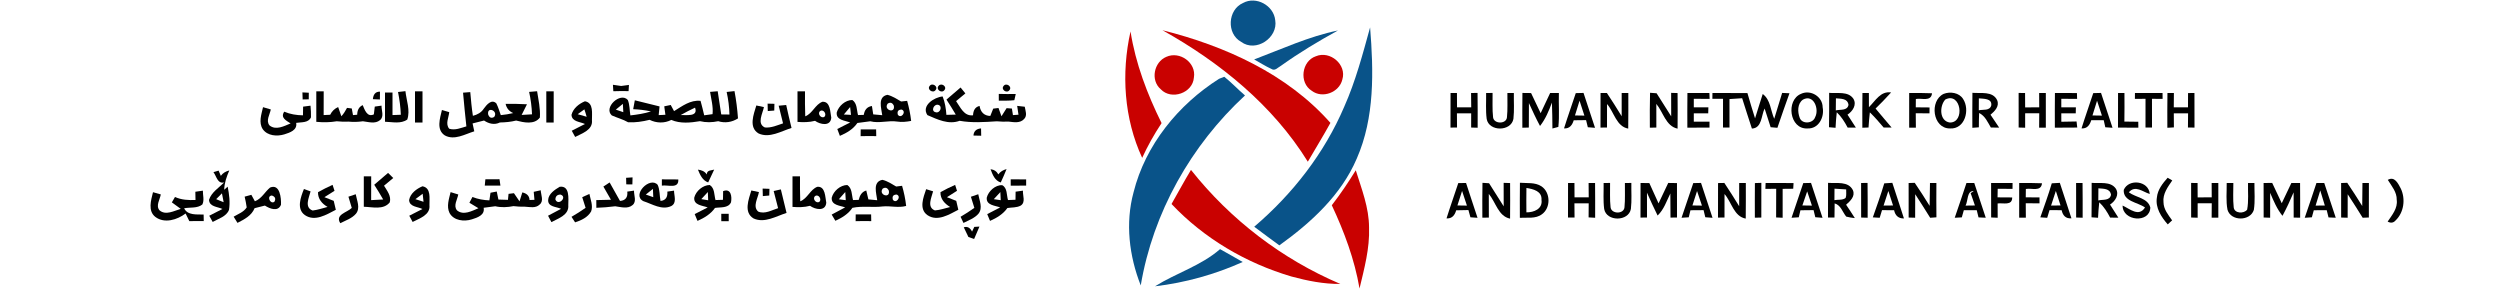 <?xml version="1.0" encoding="UTF-8" ?>
<!DOCTYPE svg PUBLIC "-//W3C//DTD SVG 1.1//EN" "http://www.w3.org/Graphics/SVG/1.1/DTD/svg11.dtd">
<svg width="1000pt" height="116pt" viewBox="0 0 1000 116" version="1.1" xmlns="http://www.w3.org/2000/svg">
<g id="#095389ff">
<path fill="#095389" opacity="1.00" d=" M 497.20 1.20 C 502.43 -1.69 509.48 2.18 510.09 8.07 C 511.31 15.13 502.32 21.14 496.44 16.73 C 490.53 13.48 491.07 3.89 497.20 1.20 Z" />
<path fill="#095389" opacity="1.00" d=" M 501.66 23.78 C 512.70 19.62 523.57 14.57 535.17 12.19 C 527.33 16.50 519.65 21.11 512.37 26.32 C 511.19 26.93 510.00 28.54 508.58 27.58 C 506.18 26.49 503.97 25.04 501.66 23.78 Z" />
<path fill="#095389" opacity="1.00" d=" M 537.71 42.65 C 542.24 32.47 545.08 21.67 548.04 10.96 C 549.44 28.51 549.93 46.98 542.70 63.44 C 536.46 78.05 524.40 89.06 511.74 98.14 C 508.33 95.73 505.05 93.15 501.69 90.69 C 517.05 77.60 529.78 61.27 537.71 42.65 Z" />
<path fill="#095389" opacity="1.00" d=" M 487.61 31.53 C 488.14 31.32 489.18 30.92 489.71 30.71 C 492.63 33.02 495.16 35.77 498.00 38.18 C 476.39 58.13 461.18 85.08 456.30 114.17 C 451.66 102.40 450.07 89.25 453.42 76.93 C 458.15 58.00 471.30 41.87 487.61 31.53 Z" />
<path fill="#095389" opacity="1.00" d=" M 462.00 114.52 C 470.47 109.20 480.39 106.32 488.02 99.66 C 491.03 101.38 494.09 103.02 497.08 104.80 C 485.96 109.78 474.10 113.09 462.00 114.52 Z" />
</g>
<g id="#c90100ff">
<path fill="#c90100" opacity="1.00" d=" M 464.98 12.09 C 489.95 18.35 514.83 29.54 532.17 49.15 C 529.30 54.41 526.12 59.49 523.13 64.68 C 509.15 42.10 487.96 24.93 464.98 12.09 Z" />
<path fill="#c90100" opacity="1.00" d=" M 456.87 63.14 C 449.61 47.42 448.44 29.38 452.21 12.58 C 454.23 25.41 458.89 37.64 464.63 49.24 C 461.70 53.67 459.08 58.30 456.87 63.14 Z" />
<path fill="#c90100" opacity="1.00" d=" M 466.52 22.74 C 471.91 20.30 478.60 25.09 477.56 31.02 C 477.12 37.24 468.53 40.19 464.30 35.70 C 460.11 32.13 461.54 24.83 466.52 22.74 Z" />
<path fill="#c90100" opacity="1.00" d=" M 526.35 22.50 C 532.02 20.12 538.77 25.84 536.94 31.78 C 535.75 36.98 528.94 39.58 524.67 36.29 C 519.54 33.10 520.64 24.41 526.35 22.50 Z" />
<path fill="#c90100" opacity="1.00" d=" M 468.61 81.60 C 471.21 77.06 473.68 72.44 476.39 67.96 C 492.12 87.82 512.81 103.66 536.12 113.57 C 529.52 113.65 522.99 112.33 516.64 110.62 C 498.51 105.29 481.61 95.38 468.61 81.60 Z" />
<path fill="#c90100" opacity="1.00" d=" M 532.72 82.10 C 536.18 77.62 539.35 72.93 542.31 68.11 C 544.64 75.60 547.63 83.08 547.62 91.04 C 547.92 99.34 545.71 107.41 543.81 115.40 C 541.83 103.80 537.70 92.72 532.72 82.10 Z" />
</g>
<g id="#000000fe">
<path fill="#000000" opacity="1.00" d=" M 245.17 33.91 C 246.00 34.03 247.65 34.27 248.47 34.39 C 249.50 34.24 250.54 34.10 251.58 33.97 C 251.54 34.59 251.47 35.83 251.43 36.45 C 249.39 36.40 247.36 36.42 245.33 36.49 C 245.29 35.84 245.21 34.55 245.17 33.91 Z" />
<path fill="#000000" opacity="1.00" d=" M 371.89 34.34 C 372.94 32.95 375.47 34.62 374.21 36.06 C 373.15 37.48 370.67 35.75 371.89 34.34 Z" />
<path fill="#000000" opacity="1.00" d=" M 375.44 34.34 C 376.52 32.95 379.01 34.64 377.73 36.08 C 376.66 37.49 374.20 35.75 375.44 34.34 Z" />
<path fill="#000000" opacity="1.00" d=" M 401.44 34.38 C 402.49 32.96 405.01 34.62 403.76 36.08 C 402.72 37.51 400.23 35.82 401.44 34.38 Z" />
<path fill="#000000" opacity="1.00" d=" M 378.59 39.84 C 380.48 38.24 382.36 36.63 384.22 35.00 C 384.86 35.78 385.50 36.57 386.15 37.36 C 384.91 38.39 383.67 39.42 382.43 40.45 C 384.17 42.89 385.57 46.55 389.21 46.12 C 389.31 44.32 389.92 42.82 391.83 42.37 C 392.21 44.79 393.61 46.32 396.12 46.38 C 396.51 45.40 396.89 44.43 397.29 43.45 C 397.81 43.39 398.87 43.26 399.40 43.20 C 399.70 44.02 400.29 45.68 400.59 46.51 C 401.29 45.44 401.96 44.35 402.64 43.26 C 403.17 43.30 404.23 43.38 404.76 43.42 C 404.87 44.07 405.07 45.38 405.18 46.04 C 405.73 46.00 406.83 45.92 407.39 45.88 C 407.26 44.99 407.00 43.23 406.87 42.35 C 407.63 42.43 409.15 42.60 409.90 42.69 C 410.17 44.29 411.01 46.23 409.65 47.59 C 408.05 49.38 405.55 48.88 403.46 48.64 C 401.86 48.72 400.27 48.66 398.69 48.52 C 393.77 48.84 388.73 49.20 383.86 48.32 C 379.38 49.96 375.02 47.79 370.96 46.04 C 368.42 42.24 373.69 38.88 377.06 38.58 C 377.99 40.93 378.39 43.43 378.56 45.94 C 379.81 45.91 381.06 45.88 382.31 45.84 C 381.12 43.81 379.87 41.82 378.59 39.84 M 374.26 44.89 C 376.07 45.46 377.20 42.36 375.23 41.92 C 373.52 41.52 372.23 44.49 374.26 44.89 Z" />
<path fill="#000000" opacity="1.00" d=" M 120.97 36.96 C 121.61 36.99 122.89 37.06 123.52 37.09 C 123.52 37.75 123.51 39.07 123.50 39.73 C 122.89 39.74 121.67 39.77 121.06 39.78 C 121.04 39.08 120.99 37.67 120.97 36.96 Z" />
<path fill="#000000" opacity="1.00" d=" M 126.52 36.52 C 127.26 36.52 128.74 36.52 129.48 36.52 C 129.47 39.69 129.47 42.86 129.46 46.03 C 130.33 45.99 131.20 45.95 132.07 45.91 C 132.76 44.49 133.82 43.46 135.26 42.82 C 135.59 43.74 136.23 45.59 136.55 46.51 C 137.48 45.51 138.17 44.34 138.81 43.15 C 139.28 43.21 140.23 43.33 140.71 43.39 C 140.83 44.05 141.08 45.38 141.20 46.04 C 141.62 46.01 142.46 45.93 142.88 45.89 C 142.91 44.21 143.46 42.79 145.08 42.05 C 145.87 43.91 146.87 47.04 149.54 45.75 C 149.64 44.97 149.82 43.42 149.91 42.64 C 150.59 42.54 151.94 42.35 152.61 42.25 C 152.55 44.16 153.76 46.62 152.00 48.06 C 150.06 49.67 147.41 48.77 145.17 48.51 C 143.27 48.78 141.35 48.84 139.44 48.65 C 137.85 48.73 136.27 48.68 134.69 48.51 C 131.98 48.97 129.24 48.99 126.52 48.73 C 126.54 44.66 126.54 40.59 126.52 36.52 Z" />
<path fill="#000000" opacity="1.00" d=" M 149.15 39.67 C 149.32 37.94 150.03 36.63 151.99 36.66 C 151.98 37.44 151.97 39.01 151.96 39.79 C 151.26 39.76 149.86 39.70 149.15 39.67 Z" />
<path fill="#000000" opacity="1.00" d=" M 154.00 37.00 C 154.75 37.00 156.25 37.00 157.00 37.00 C 157.00 40.01 157.00 43.02 157.00 46.03 C 157.83 46.00 159.50 45.93 160.33 45.90 C 160.22 42.84 159.81 39.80 159.21 36.80 C 159.95 36.72 161.43 36.55 162.17 36.46 C 162.57 40.19 164.17 44.16 162.91 47.82 C 160.30 49.66 156.94 48.78 154.00 48.70 C 154.00 44.80 154.00 40.90 154.00 37.00 Z" />
<path fill="#000000" opacity="1.00" d=" M 166.00 36.53 C 166.75 36.53 168.25 36.53 169.00 36.53 C 169.00 40.69 169.00 44.84 169.00 49.00 C 168.25 49.00 166.75 49.00 166.00 49.00 C 166.00 44.84 166.00 40.69 166.00 36.53 Z" />
<path fill="#000000" opacity="1.00" d=" M 185.22 37.07 C 185.94 37.01 187.39 36.89 188.11 36.84 C 188.38 40.01 188.67 43.18 189.16 46.33 C 190.92 45.88 192.54 45.02 193.53 43.44 C 194.64 41.94 196.60 39.47 198.53 41.35 C 199.29 42.85 199.76 44.47 200.32 46.05 C 201.99 45.89 203.65 45.63 205.29 45.23 C 203.62 44.49 202.61 43.27 202.25 41.56 C 205.09 41.50 207.95 41.56 210.79 41.71 C 210.09 43.13 209.38 44.55 208.66 45.97 C 210.04 45.89 211.42 45.82 212.81 45.73 C 212.69 42.71 212.30 39.71 211.65 36.76 C 212.45 36.69 214.04 36.56 214.84 36.49 C 215.37 39.97 216.20 43.47 215.95 47.02 C 213.74 49.98 209.52 49.00 206.45 48.22 C 204.32 48.76 202.14 48.95 199.96 48.99 C 197.78 50.06 195.56 49.51 193.62 48.21 C 192.09 48.61 190.56 48.99 189.03 49.37 C 189.20 50.16 189.54 51.74 189.71 52.53 C 185.99 53.66 181.76 56.26 177.94 54.17 C 174.41 51.89 176.01 47.30 176.77 44.00 C 177.74 44.29 178.72 44.57 179.70 44.86 C 179.49 47.04 178.05 49.56 179.69 51.49 C 182.02 52.23 184.34 51.18 186.55 50.55 C 186.04 46.06 185.63 41.56 185.22 37.07 M 195.27 45.82 C 195.77 47.11 196.58 47.43 197.67 46.77 C 199.46 44.31 194.66 42.38 195.27 45.82 Z" />
<path fill="#000000" opacity="1.00" d=" M 218.52 36.52 C 219.26 36.52 220.74 36.52 221.48 36.52 C 221.46 40.68 221.47 44.84 221.47 49.00 C 220.73 49.00 219.27 49.00 218.53 49.00 C 218.53 44.84 218.54 40.68 218.52 36.52 Z" />
<path fill="#000000" opacity="1.00" d=" M 284.03 36.75 C 284.79 36.69 286.32 36.56 287.08 36.50 C 287.53 39.59 288.01 42.68 288.49 45.77 C 289.58 45.78 290.68 45.80 291.78 45.81 C 291.70 42.77 291.32 39.75 290.66 36.78 C 291.45 36.69 293.02 36.53 293.80 36.44 C 294.48 40.05 294.93 43.69 295.20 47.36 C 292.81 48.89 290.01 49.33 287.28 48.48 C 284.87 49.00 282.39 49.05 279.99 48.47 C 276.18 49.10 272.17 49.53 268.52 47.97 C 265.77 49.38 262.59 49.29 259.83 47.93 C 257.02 48.63 254.14 49.07 251.25 48.91 C 249.19 47.72 246.87 47.13 244.72 46.17 C 241.25 43.04 248.20 36.65 251.12 39.99 C 251.92 41.93 251.80 44.11 252.15 46.16 C 254.93 45.84 257.72 45.43 260.40 44.57 C 258.05 44.06 255.67 43.77 253.27 43.68 C 253.48 42.49 253.70 41.31 253.93 40.12 C 257.23 40.94 260.52 41.76 263.82 42.57 C 263.70 43.73 263.59 44.88 263.47 46.04 C 264.15 46.01 265.49 45.94 266.16 45.91 C 266.05 45.06 265.82 43.38 265.70 42.53 C 266.56 42.35 267.42 42.17 268.29 41.99 C 268.62 42.61 269.28 43.84 269.62 44.45 C 272.89 42.45 276.13 39.90 280.22 40.34 C 280.75 42.25 281.23 44.18 281.68 46.12 C 282.80 46.00 283.91 45.84 285.02 45.66 C 285.34 42.66 284.48 39.69 284.03 36.75 M 246.33 43.85 C 247.32 44.20 248.32 44.53 249.32 44.87 C 249.26 43.76 249.21 42.65 249.15 41.54 C 248.44 42.12 247.03 43.27 246.33 43.85 M 272.27 46.02 C 274.42 45.92 279.40 46.85 278.02 43.06 C 276.06 43.97 274.14 44.96 272.27 46.02 Z" />
<path fill="#000000" opacity="1.00" d=" M 319.00 36.53 C 319.75 36.53 321.25 36.53 322.00 36.53 C 321.99 39.87 321.96 43.20 322.10 46.53 C 325.06 45.37 326.08 41.75 329.00 40.70 C 332.21 40.55 332.05 44.85 332.51 47.09 C 332.21 50.71 328.05 49.80 326.01 48.33 C 323.72 48.93 321.34 48.94 319.00 48.76 C 319.00 44.68 319.00 40.61 319.00 36.53 M 328.01 44.46 C 326.82 45.48 328.51 47.62 329.77 46.70 C 330.85 45.66 329.30 43.44 328.01 44.46 Z" />
<path fill="#000000" opacity="1.00" d=" M 399.51 37.56 C 401.77 37.64 404.04 37.63 406.30 37.59 C 406.16 38.21 405.88 39.46 405.74 40.08 C 403.68 40.33 401.59 40.24 399.52 40.28 C 399.52 39.60 399.52 38.24 399.51 37.56 Z" />
<path fill="#000000" opacity="1.00" d=" M 580.22 37.21 C 580.86 37.21 582.14 37.21 582.78 37.21 C 582.78 39.11 582.79 41.02 582.81 42.93 C 584.70 42.93 586.59 42.93 588.49 42.94 C 588.46 41.03 588.45 39.12 588.43 37.20 C 589.08 37.20 590.37 37.18 591.02 37.17 C 591.09 41.81 591.07 46.45 591.06 51.09 C 590.41 51.07 589.11 51.03 588.46 51.02 C 588.46 49.12 588.46 47.23 588.47 45.33 C 586.56 45.33 584.66 45.33 582.77 45.33 C 582.78 47.23 582.80 49.13 582.81 51.02 C 582.16 51.03 580.85 51.03 580.20 51.03 C 580.19 46.42 580.18 41.81 580.22 37.21 Z" />
<path fill="#000000" opacity="1.00" d=" M 594.45 37.20 C 595.10 37.19 596.39 37.18 597.03 37.18 C 597.09 40.43 596.86 43.70 597.23 46.94 C 597.57 49.66 602.50 49.72 602.78 46.95 C 603.12 43.71 602.91 40.45 602.96 37.19 C 603.61 37.19 604.90 37.19 605.54 37.19 C 605.48 40.64 605.76 44.11 605.37 47.54 C 604.47 52.67 595.56 52.72 594.67 47.57 C 594.22 44.13 594.51 40.65 594.45 37.20 Z" />
<path fill="#000000" opacity="1.00" d=" M 608.97 37.18 C 610.11 37.20 611.27 37.21 612.43 37.22 C 613.69 39.91 614.97 42.59 616.26 45.27 C 617.53 42.58 618.79 39.89 620.06 37.20 C 621.22 37.19 622.38 37.19 623.55 37.19 C 623.40 41.71 623.83 46.26 623.34 50.76 C 622.75 50.92 621.57 51.24 620.97 51.40 C 620.94 47.94 620.91 44.48 620.77 41.03 C 619.56 44.32 618.20 47.61 616.01 50.39 C 614.40 47.40 612.98 44.32 611.57 41.23 C 611.53 44.49 611.53 47.76 611.53 51.02 C 610.88 51.04 609.58 51.07 608.94 51.09 C 608.93 46.45 608.91 41.82 608.97 37.18 Z" />
<path fill="#000000" opacity="1.00" d=" M 630.31 37.25 C 631.33 37.22 632.37 37.20 633.41 37.17 C 634.91 41.83 636.49 46.46 638.01 51.12 C 637.29 51.06 635.85 50.96 635.13 50.90 C 634.95 50.19 634.60 48.76 634.43 48.05 C 632.77 48.07 631.13 48.08 629.49 48.11 C 628.90 50.03 627.83 51.52 625.61 51.36 C 627.08 46.63 628.77 41.96 630.31 37.25 M 629.99 46.18 C 631.24 46.20 632.50 46.22 633.76 46.24 C 633.10 44.26 632.45 42.27 631.82 40.28 C 631.21 42.25 630.59 44.21 629.99 46.18 Z" />
<path fill="#000000" opacity="1.00" d=" M 640.22 37.21 C 640.85 37.21 642.12 37.20 642.75 37.19 C 644.79 40.25 646.75 43.36 648.67 46.50 C 648.66 43.39 648.66 40.29 648.67 37.19 C 649.34 37.19 650.67 37.20 651.33 37.20 C 651.32 41.95 651.37 46.69 651.29 51.44 C 646.52 50.60 645.64 44.81 642.81 41.61 C 642.79 44.75 642.80 47.88 642.80 51.02 C 642.15 51.02 640.85 51.02 640.20 51.03 C 640.19 46.42 640.18 41.82 640.22 37.21 Z" />
<path fill="#000000" opacity="1.00" d=" M 660.02 37.11 C 660.67 37.16 661.99 37.26 662.64 37.31 C 664.59 40.38 666.55 43.45 668.48 46.54 C 668.46 43.41 668.46 40.28 668.46 37.15 C 669.10 37.17 670.39 37.20 671.03 37.22 C 671.07 41.96 671.09 46.71 671.03 51.46 C 666.31 50.47 665.31 44.87 662.53 41.57 C 662.53 44.72 662.53 47.87 662.54 51.02 C 661.89 51.04 660.59 51.07 659.94 51.08 C 659.92 46.42 659.89 41.76 660.02 37.11 Z" />
<path fill="#000000" opacity="1.00" d=" M 674.97 37.19 C 677.89 37.20 680.82 37.20 683.76 37.21 C 683.78 37.80 683.83 38.97 683.85 39.55 C 681.74 39.54 679.62 39.53 677.52 39.52 C 677.52 40.37 677.52 42.08 677.52 42.94 C 679.45 42.94 681.40 42.94 683.35 42.94 C 683.33 43.54 683.31 44.73 683.29 45.32 C 681.36 45.33 679.44 45.33 677.52 45.34 C 677.52 46.45 677.52 47.55 677.52 48.66 C 679.61 48.66 681.71 48.67 683.81 48.67 C 683.81 49.26 683.80 50.44 683.80 51.03 C 680.84 51.06 677.89 51.07 674.94 51.07 C 674.93 46.45 674.91 41.82 674.97 37.19 Z" />
<path fill="#000000" opacity="1.00" d=" M 684.98 37.19 C 689.64 37.17 694.31 37.26 698.97 37.23 C 699.95 40.61 700.94 43.99 702.02 47.34 C 703.05 44.10 704.03 40.83 705.09 37.60 C 708.22 39.87 708.23 44.21 709.69 47.52 C 710.74 44.07 711.81 40.62 712.86 37.17 C 713.82 37.21 714.80 37.26 715.79 37.30 C 714.10 41.88 712.57 46.51 710.96 51.12 C 710.29 51.06 708.93 50.94 708.26 50.89 C 707.46 48.39 706.64 45.90 705.85 43.41 C 704.46 46.20 704.84 51.24 700.76 51.43 C 699.48 47.38 698.09 43.36 696.86 39.29 C 695.17 39.42 693.47 39.53 691.79 39.63 C 691.80 43.43 691.80 47.23 691.80 51.02 C 691.15 51.02 689.85 51.02 689.20 51.02 C 689.19 47.19 689.19 43.36 689.21 39.53 C 687.78 39.53 686.36 39.53 684.95 39.53 C 684.96 38.95 684.98 37.78 684.98 37.19 Z" />
<path fill="#000000" opacity="1.00" d=" M 720.42 37.53 C 724.24 35.72 729.06 38.66 729.06 42.91 C 729.84 46.83 727.48 51.60 723.00 51.38 C 715.77 51.78 714.25 40.06 720.42 37.53 M 721.19 39.84 C 718.90 41.44 718.99 44.79 719.89 47.14 C 720.84 49.79 725.20 49.46 726.06 46.86 C 727.78 43.63 725.47 37.52 721.19 39.84 Z" />
<path fill="#000000" opacity="1.00" d=" M 731.66 37.14 C 734.87 37.48 739.22 36.36 741.35 39.49 C 742.82 41.92 741.05 44.51 739.00 45.86 C 740.10 47.59 741.23 49.32 742.35 51.05 C 741.53 51.05 739.89 51.05 739.07 51.05 C 737.89 48.82 736.55 46.66 734.71 44.91 C 734.46 46.97 734.33 49.04 734.22 51.12 C 733.56 51.06 732.25 50.95 731.60 50.89 C 731.69 46.31 731.67 41.73 731.66 37.14 M 734.37 39.33 C 734.34 40.94 734.32 42.55 734.32 44.16 C 736.12 43.71 738.93 44.38 739.40 41.94 C 739.03 39.30 736.36 39.53 734.37 39.33 Z" />
<path fill="#000000" opacity="1.00" d=" M 744.98 37.19 C 745.62 37.19 746.90 37.19 747.55 37.19 C 747.54 39.08 747.54 40.97 747.57 42.86 C 750.15 40.37 752.19 36.34 756.44 36.98 C 754.46 39.21 752.34 41.32 750.23 43.42 C 752.33 45.97 754.51 48.47 756.64 51.01 C 755.84 51.01 754.25 51.01 753.46 51.01 C 751.72 48.90 749.89 46.86 747.94 44.94 C 747.70 46.95 747.55 48.98 747.41 51.00 C 746.79 51.03 745.56 51.07 744.94 51.09 C 744.92 46.46 744.91 41.82 744.98 37.19 Z" />
<path fill="#000000" opacity="1.00" d=" M 777.44 37.56 C 780.06 36.52 783.67 37.04 785.24 39.59 C 788.06 43.89 786.01 51.78 779.96 51.38 C 773.03 51.41 771.69 40.32 777.44 37.56 M 778.12 39.81 C 775.74 42.39 775.70 48.44 779.94 49.01 C 786.14 49.09 784.39 36.59 778.12 39.81 Z" />
<path fill="#000000" opacity="1.00" d=" M 788.97 37.12 C 792.28 37.44 797.04 36.34 798.84 40.03 C 799.90 42.48 797.91 44.47 796.20 45.89 C 797.35 47.61 798.51 49.33 799.67 51.05 C 798.84 51.04 797.18 51.02 796.34 51.01 C 795.07 48.86 794.05 46.35 791.65 45.21 C 791.56 47.11 791.55 49.02 791.54 50.93 C 790.89 50.98 789.59 51.07 788.94 51.12 C 788.93 46.45 788.91 41.79 788.97 37.12 M 791.54 39.34 C 791.52 40.93 791.51 42.52 791.52 44.12 C 793.25 43.71 795.92 44.42 796.51 42.15 C 796.87 39.29 793.40 39.55 791.54 39.34 Z" />
<path fill="#000000" opacity="1.00" d=" M 807.45 37.18 C 808.09 37.18 809.39 37.20 810.03 37.20 C 810.04 39.12 810.04 41.04 810.06 42.96 C 811.92 42.95 813.80 42.94 815.69 42.93 C 815.67 41.02 815.66 39.10 815.66 37.19 C 816.33 37.19 817.66 37.19 818.33 37.19 C 818.33 41.81 818.33 46.43 818.33 51.06 C 817.66 51.06 816.32 51.06 815.65 51.06 C 815.66 49.14 815.67 47.22 815.70 45.31 C 813.81 45.32 811.93 45.32 810.06 45.32 C 810.05 47.24 810.05 49.17 810.06 51.09 C 809.41 51.07 808.11 51.03 807.46 51.01 C 807.46 46.40 807.47 41.79 807.45 37.18 Z" />
<path fill="#000000" opacity="1.00" d=" M 821.97 37.19 C 824.89 37.20 827.83 37.20 830.77 37.22 C 830.79 37.80 830.82 38.97 830.84 39.55 C 828.73 39.54 826.62 39.53 824.52 39.52 C 824.52 40.37 824.52 42.08 824.52 42.93 C 826.45 42.93 828.40 42.94 830.35 42.94 C 830.34 43.54 830.31 44.73 830.30 45.32 C 828.36 45.33 826.44 45.33 824.52 45.34 C 824.51 46.46 824.52 47.58 824.53 48.70 C 826.55 48.66 828.57 48.63 830.62 48.59 C 830.69 49.20 830.83 50.42 830.90 51.02 C 827.91 51.06 824.92 51.07 821.94 51.07 C 821.93 46.45 821.91 41.82 821.97 37.19 Z" />
<path fill="#000000" opacity="1.00" d=" M 837.30 37.25 C 838.33 37.23 839.36 37.20 840.41 37.17 C 841.91 41.83 843.49 46.46 845.01 51.11 C 844.29 51.06 842.84 50.96 842.12 50.91 C 841.96 50.21 841.65 48.80 841.49 48.09 C 839.82 48.09 838.15 48.09 836.50 48.09 C 835.90 50.01 834.84 51.53 832.61 51.36 C 834.08 46.63 835.77 41.97 837.30 37.25 M 838.82 40.30 C 838.20 42.26 837.60 44.22 836.99 46.18 C 838.24 46.20 839.50 46.22 840.77 46.24 C 840.10 44.26 839.45 42.28 838.82 40.30 Z" />
<path fill="#000000" opacity="1.00" d=" M 847.22 37.21 C 847.86 37.21 849.14 37.21 849.78 37.21 C 849.81 41.02 849.81 44.82 849.75 48.63 C 851.60 48.65 853.44 48.67 855.31 48.70 C 855.32 49.29 855.34 50.48 855.34 51.07 C 852.62 51.07 849.91 51.06 847.20 51.04 C 847.19 46.42 847.18 41.82 847.22 37.21 Z" />
<path fill="#000000" opacity="1.00" d=" M 853.98 37.20 C 857.65 37.20 861.33 37.20 865.02 37.20 C 865.02 37.78 865.04 38.95 865.04 39.54 C 863.61 39.53 862.20 39.53 860.79 39.53 C 860.80 43.36 860.80 47.19 860.80 51.02 C 860.15 51.02 858.85 51.02 858.20 51.02 C 858.19 47.19 858.19 43.36 858.21 39.53 C 856.78 39.53 855.37 39.54 853.96 39.54 C 853.97 38.95 853.98 37.78 853.98 37.20 Z" />
<path fill="#000000" opacity="1.00" d=" M 866.98 37.19 C 867.62 37.19 868.92 37.19 869.56 37.19 C 869.54 39.10 869.52 41.02 869.51 42.94 C 871.39 42.93 873.29 42.93 875.20 42.93 C 875.19 41.03 875.20 39.12 875.22 37.22 C 875.86 37.22 877.14 37.20 877.78 37.20 C 877.81 41.81 877.80 46.42 877.80 51.03 C 877.15 51.02 875.84 51.02 875.18 51.02 C 875.19 49.12 875.20 47.23 875.23 45.33 C 873.32 45.33 871.41 45.33 869.52 45.34 C 869.52 47.21 869.54 49.08 869.56 50.96 C 868.91 51.00 867.59 51.07 866.94 51.11 C 866.92 46.47 866.91 41.83 866.98 37.19 Z" />
<path fill="#000000" opacity="1.00" d=" M 352.89 46.08 C 352.55 43.27 350.96 38.72 354.97 37.93 C 356.96 38.42 358.70 39.57 360.45 40.60 C 361.05 40.53 362.26 40.41 362.86 40.34 C 363.59 42.97 364.16 45.65 364.46 48.37 C 362.62 48.71 360.75 48.93 358.91 48.63 C 355.30 48.08 351.69 49.44 348.11 48.51 C 346.39 48.74 344.66 48.96 342.95 49.19 C 341.27 51.69 338.65 53.19 335.95 54.35 C 335.60 53.44 335.26 52.52 334.92 51.61 C 336.64 50.74 338.36 49.85 340.08 48.97 C 337.97 48.20 334.33 48.08 334.70 44.95 C 335.48 42.38 338.14 40.01 340.92 40.00 C 342.91 41.31 342.64 43.99 343.21 46.02 C 343.79 46.00 344.94 45.97 345.52 45.95 C 345.79 44.04 346.78 42.69 348.77 42.40 C 348.90 43.24 349.16 44.91 349.29 45.75 C 350.48 45.86 351.69 45.97 352.89 46.08 M 355.07 41.46 C 353.23 44.00 358.23 45.62 357.53 42.26 C 356.95 41.06 356.13 40.79 355.07 41.46 M 337.54 45.80 C 338.26 45.84 339.69 45.92 340.40 45.95 C 340.31 45.17 340.14 43.59 340.05 42.81 C 339.20 43.79 338.35 44.79 337.54 45.80 M 359.14 45.89 C 360.43 47.69 362.72 44.64 360.70 43.83 C 359.30 43.84 358.78 44.53 359.14 45.89 Z" />
<path fill="#000000" opacity="1.00" d=" M 763.67 37.20 C 766.71 37.18 769.76 37.18 772.81 37.31 C 772.44 40.84 768.57 39.12 766.34 39.60 C 766.33 40.43 766.31 42.10 766.31 42.93 C 768.13 42.94 769.97 42.96 771.82 42.98 C 771.81 43.57 771.81 44.75 771.80 45.34 C 769.96 45.33 768.12 45.32 766.30 45.30 C 766.31 47.22 766.32 49.14 766.35 51.06 C 765.68 51.06 764.34 51.06 763.67 51.06 C 763.66 46.44 763.66 41.82 763.67 37.20 Z" />
<path fill="#000000" opacity="1.00" d=" M 228.60 45.92 C 229.27 43.33 231.59 41.49 233.98 40.51 C 237.57 41.14 236.71 45.47 236.78 48.11 C 237.19 52.02 232.80 53.33 230.07 54.78 C 229.72 54.16 229.04 52.92 228.70 52.30 C 230.45 51.39 232.21 50.49 233.98 49.60 C 232.06 48.67 228.72 48.73 228.60 45.92 M 231.07 45.68 C 232.26 46.04 233.46 46.38 234.66 46.71 C 234.37 45.71 234.11 44.71 233.75 43.74 C 233.08 44.22 231.74 45.19 231.07 45.68 Z" />
<path fill="#000000" opacity="1.00" d=" M 307.04 41.45 C 307.72 41.47 309.08 41.50 309.77 41.52 C 309.75 42.42 309.73 43.32 309.71 44.22 C 309.06 44.27 307.76 44.37 307.11 44.42 C 307.08 43.43 307.06 42.44 307.04 41.45 Z" />
<path fill="#000000" opacity="1.00" d=" M 311.47 42.28 C 312.46 42.18 313.47 42.09 314.48 42.00 C 315.15 45.07 315.86 48.13 316.61 51.18 C 312.44 52.48 307.83 55.37 303.46 53.40 C 299.35 50.98 301.47 45.75 302.53 42.19 C 303.29 42.35 304.81 42.67 305.57 42.83 C 305.10 45.34 302.62 49.49 305.96 50.99 C 308.49 51.22 310.87 50.12 313.22 49.34 C 312.63 46.99 312.05 44.63 311.47 42.28 Z" />
<path fill="#000000" opacity="1.00" d=" M 105.21 42.87 C 106.25 43.17 107.28 43.47 108.32 43.78 C 107.94 45.81 106.24 48.27 107.81 50.17 C 110.37 52.25 113.66 50.42 116.24 49.37 C 114.48 48.21 112.07 47.12 113.69 44.67 C 116.07 45.70 118.62 46.09 121.19 46.13 C 121.20 45.27 121.23 43.53 121.24 42.66 C 121.98 42.56 123.46 42.37 124.20 42.27 C 124.36 43.82 124.42 45.37 124.39 46.92 C 123.38 49.23 120.51 48.81 118.47 49.15 C 119.01 52.07 115.92 53.05 113.75 53.74 C 110.82 54.63 107.06 54.38 105.13 51.71 C 103.35 49.05 104.58 45.71 105.21 42.87 Z" />
<path fill="#000000" opacity="1.00" d=" M 344.28 51.75 C 346.33 51.77 348.39 51.77 350.45 51.75 C 350.46 52.65 350.48 53.55 350.50 54.45 C 348.41 54.40 346.33 54.41 344.25 54.47 C 344.25 53.56 344.26 52.65 344.28 51.75 Z" />
<path fill="#000000" opacity="1.00" d=" M 389.38 54.22 C 389.51 52.41 390.65 51.48 392.42 51.37 C 392.44 52.35 392.46 53.32 392.48 54.29 C 391.44 54.27 390.41 54.24 389.38 54.22 Z" />
<path fill="#000000" opacity="1.00" d=" M 85.37 68.86 C 85.88 68.71 86.92 68.40 87.44 68.25 C 87.66 68.77 88.10 69.81 88.33 70.34 C 89.16 69.18 90.36 68.51 91.72 68.18 C 90.65 70.64 89.74 73.18 89.68 75.90 L 91.07 74.67 C 91.68 77.73 92.11 80.89 91.59 83.98 C 90.52 86.66 87.36 87.47 85.07 88.78 C 84.73 88.16 84.04 86.92 83.70 86.30 C 85.46 85.39 87.21 84.48 88.98 83.59 C 87.06 82.66 83.74 82.75 83.60 79.94 C 84.58 76.91 87.51 75.13 89.67 72.98 C 86.96 73.62 86.59 70.40 85.37 68.86 M 86.47 79.66 C 87.45 80.11 88.46 80.49 89.46 80.88 C 89.24 79.69 89.02 78.51 88.78 77.33 C 88.20 77.91 87.05 79.08 86.47 79.66 Z" />
<path fill="#000000" opacity="1.00" d=" M 279.17 67.85 C 280.59 68.03 281.90 68.50 282.70 69.79 C 282.76 67.94 284.52 68.23 285.67 67.84 C 284.90 69.56 284.10 71.28 283.27 72.97 C 280.97 72.18 280.03 69.92 279.17 67.85 Z" />
<path fill="#000000" opacity="1.00" d=" M 396.22 67.68 C 397.64 67.85 398.68 68.55 399.34 69.76 C 400.13 68.62 401.31 67.99 402.63 67.63 C 401.92 69.44 401.12 71.22 400.30 72.99 C 397.89 72.23 397.02 69.83 396.22 67.68 Z" />
<path fill="#000000" opacity="1.00" d=" M 149.69 73.90 C 151.55 72.33 153.39 70.74 155.23 69.16 C 155.75 69.67 156.79 70.69 157.30 71.20 C 156.07 72.23 154.84 73.25 153.61 74.28 C 154.81 76.29 156.59 78.40 155.91 80.93 C 153.42 84.08 148.95 82.79 145.52 82.70 C 145.54 78.64 145.54 74.58 145.52 70.52 C 146.26 70.52 147.74 70.52 148.48 70.52 C 148.47 73.69 148.47 76.87 148.46 80.05 C 150.06 79.97 151.66 79.89 153.27 79.79 C 152.14 77.79 150.93 75.84 149.69 73.90 Z" />
<path fill="#000000" opacity="1.00" d=" M 194.15 71.72 C 196.03 71.73 197.91 71.72 199.80 71.69 C 199.89 72.33 200.07 73.59 200.17 74.23 C 198.08 74.22 195.99 74.22 193.91 74.25 C 193.97 73.61 194.09 72.35 194.15 71.72 Z" />
<path fill="#000000" opacity="1.00" d=" M 250.44 71.12 C 251.08 71.08 252.38 70.99 253.02 70.95 C 253.01 71.66 252.97 73.07 252.95 73.77 C 252.34 73.76 251.12 73.74 250.51 73.74 C 250.49 73.08 250.46 71.77 250.44 71.12 Z" />
<path fill="#000000" opacity="1.00" d=" M 264.75 71.74 C 266.94 71.77 269.13 71.77 271.32 71.78 C 271.57 75.70 267.12 73.84 264.74 74.25 C 264.74 73.41 264.74 72.57 264.75 71.74 Z" />
<path fill="#000000" opacity="1.00" d=" M 317.00 70.53 C 317.75 70.53 319.25 70.53 320.00 70.53 C 319.99 73.86 319.96 77.20 320.10 80.53 C 323.04 79.38 324.07 75.79 326.95 74.71 C 330.19 74.47 330.06 78.85 330.51 81.09 C 330.22 84.70 326.04 83.81 324.01 82.32 C 321.72 82.93 319.34 82.95 317.00 82.76 C 317.00 78.68 317.00 74.61 317.00 70.53 M 326.01 78.46 C 324.82 79.49 326.51 81.62 327.77 80.70 C 328.85 79.66 327.29 77.44 326.01 78.46 Z" />
<path fill="#000000" opacity="1.00" d=" M 404.28 71.73 C 406.34 71.76 408.40 71.77 410.46 71.76 C 410.46 72.58 410.46 73.41 410.46 74.24 C 408.40 74.23 406.34 74.24 404.29 74.27 C 404.28 73.42 404.28 72.58 404.28 71.73 Z" />
<path fill="#000000" opacity="1.00" d=" M 867.06 71.10 C 867.52 71.37 868.44 71.91 868.91 72.18 C 867.13 74.76 865.03 77.56 865.40 80.89 C 865.43 83.72 867.30 85.95 868.85 88.14 C 868.41 88.55 867.54 89.36 867.10 89.76 C 864.51 86.81 862.07 83.12 862.76 78.98 C 863.06 75.86 865.05 73.36 867.06 71.10 Z" />
<path fill="#000000" opacity="1.00" d=" M 955.12 71.95 C 957.87 70.36 959.27 73.44 960.34 75.47 C 962.28 79.60 961.58 84.98 958.23 88.18 C 957.36 89.17 956.30 89.32 955.06 88.63 C 956.81 86.03 959.16 83.32 958.69 79.93 C 958.78 76.85 956.65 74.41 955.12 71.95 Z" />
<path fill="#000000" opacity="1.00" d=" M 350.89 80.09 C 350.55 77.28 348.96 72.74 352.95 71.93 C 354.96 72.40 356.70 73.58 358.47 74.61 C 359.06 74.54 360.24 74.39 360.83 74.32 C 361.59 76.95 362.17 79.64 362.46 82.38 C 359.38 83.23 356.24 82.29 353.13 82.57 C 349.08 83.08 344.99 82.28 340.96 83.13 C 339.33 85.59 336.78 87.12 334.15 88.32 C 333.78 87.70 333.04 86.45 332.67 85.83 C 334.47 84.87 336.27 83.91 338.06 82.95 C 335.99 82.19 332.40 82.12 332.70 79.05 C 333.37 76.42 336.13 74.03 338.92 74.00 C 340.91 75.31 340.64 77.98 341.21 80.02 C 341.78 80.00 342.92 79.96 343.49 79.95 C 343.89 78.22 344.68 76.73 346.51 76.20 C 346.79 77.38 347.07 78.57 347.35 79.75 C 348.53 79.86 349.71 79.98 350.89 80.09 M 353.09 75.44 C 351.21 77.95 356.20 79.64 355.54 76.28 C 354.98 75.08 354.16 74.80 353.09 75.44 M 335.54 79.71 C 336.23 79.80 337.61 79.98 338.30 80.07 C 338.24 78.98 338.17 77.89 338.11 76.81 C 337.23 77.76 336.37 78.73 335.54 79.71 M 357.15 79.90 C 358.45 81.69 360.72 78.62 358.69 77.82 C 357.29 77.85 356.78 78.54 357.15 79.90 Z" />
<path fill="#000000" opacity="1.00" d=" M 241.35 74.62 C 242.18 74.07 243.01 73.53 243.85 72.98 C 245.24 75.44 246.62 77.90 248.00 80.37 C 250.26 80.22 251.17 78.83 250.91 76.64 C 251.81 76.51 252.70 76.38 253.60 76.25 C 253.54 78.15 254.77 80.63 253.01 82.04 C 251.05 83.69 248.35 82.79 246.08 82.51 C 243.58 82.85 241.06 83.02 238.54 83.12 C 238.53 82.35 238.53 80.81 238.52 80.04 C 240.47 80.00 242.43 79.96 244.38 79.90 C 243.40 78.12 242.38 76.36 241.35 74.62 Z" />
<path fill="#000000" opacity="1.00" d=" M 257.36 80.47 C 252.52 78.04 259.96 70.40 263.07 73.94 C 263.98 75.93 263.79 78.24 264.20 80.37 C 266.38 80.19 267.10 78.69 266.94 76.64 C 267.61 76.55 268.94 76.35 269.61 76.25 C 269.63 78.32 270.84 81.19 268.50 82.42 C 264.74 84.20 260.90 81.60 257.36 80.47 M 258.32 77.82 C 259.31 78.18 260.31 78.53 261.31 78.87 C 261.26 77.77 261.21 76.67 261.17 75.56 C 260.46 76.13 259.03 77.26 258.32 77.82 Z" />
<path fill="#000000" opacity="1.00" d=" M 583.31 73.24 C 584.34 73.22 585.38 73.21 586.42 73.19 C 587.91 77.84 589.49 82.47 591.01 87.12 C 590.30 87.07 588.88 86.97 588.17 86.92 C 587.89 85.95 587.63 84.98 587.37 84.02 C 585.73 84.05 584.10 84.08 582.48 84.12 C 581.93 86.06 580.82 87.51 578.61 87.36 C 580.08 82.63 581.77 77.96 583.31 73.24 M 582.97 82.18 C 584.23 82.20 585.50 82.22 586.77 82.24 C 586.11 80.29 585.46 78.34 584.83 76.38 C 584.20 78.31 583.58 80.24 582.97 82.18 Z" />
<path fill="#000000" opacity="1.00" d=" M 592.99 73.13 C 593.65 73.17 594.97 73.25 595.63 73.30 C 597.59 76.37 599.55 79.45 601.48 82.54 C 601.46 79.41 601.46 76.27 601.46 73.14 C 602.10 73.16 603.39 73.20 604.04 73.22 C 604.07 77.97 604.09 82.71 604.03 87.46 C 599.30 86.49 598.31 80.86 595.52 77.57 C 595.53 80.72 595.53 83.87 595.54 87.03 C 594.89 87.04 593.59 87.07 592.94 87.08 C 592.92 82.43 592.90 77.78 592.99 73.13 Z" />
<path fill="#000000" opacity="1.00" d=" M 607.97 73.10 C 610.83 73.35 614.02 72.86 616.55 74.51 C 620.25 76.94 620.37 83.14 616.77 85.70 C 614.25 87.63 610.87 86.92 607.94 87.12 C 607.93 82.45 607.91 77.78 607.97 73.10 M 610.57 75.18 C 610.52 78.43 610.52 81.69 610.56 84.94 C 613.54 84.99 617.13 83.56 616.60 79.94 C 616.86 76.44 613.25 75.61 610.57 75.18 Z" />
<path fill="#000000" opacity="1.00" d=" M 627.22 73.21 C 627.86 73.21 629.14 73.21 629.78 73.21 C 629.79 75.12 629.79 77.02 629.81 78.93 C 631.69 78.93 633.58 78.93 635.49 78.94 C 635.46 77.02 635.45 75.10 635.44 73.19 C 636.08 73.19 637.38 73.19 638.03 73.20 C 638.08 77.83 638.07 82.47 638.06 87.11 C 637.41 87.07 636.10 87.00 635.44 86.96 C 635.45 85.09 635.46 83.21 635.48 81.34 C 633.57 81.33 631.67 81.33 629.77 81.33 C 629.78 83.23 629.80 85.12 629.82 87.02 C 629.16 87.02 627.85 87.02 627.20 87.02 C 627.19 82.42 627.18 77.81 627.22 73.21 Z" />
<path fill="#000000" opacity="1.00" d=" M 641.45 73.20 C 642.10 73.19 643.39 73.19 644.03 73.18 C 644.09 76.43 643.86 79.70 644.23 82.93 C 644.57 85.67 649.52 85.72 649.79 82.94 C 650.11 79.70 649.91 76.44 649.96 73.20 C 650.60 73.20 651.90 73.19 652.54 73.18 C 652.48 76.64 652.76 80.13 652.36 83.58 C 651.43 88.67 642.58 88.71 641.67 83.59 C 641.22 80.15 641.51 76.66 641.45 73.20 Z" />
<path fill="#000000" opacity="1.00" d=" M 656.22 73.20 C 657.38 73.21 658.55 73.22 659.73 73.23 C 660.98 75.93 662.22 78.63 663.42 81.35 C 664.74 78.64 666.03 75.91 667.29 73.18 C 668.45 73.19 669.62 73.21 670.79 73.23 C 670.81 77.83 670.80 82.42 670.80 87.02 C 670.15 87.02 668.85 87.03 668.20 87.03 C 668.20 83.81 668.19 80.60 668.14 77.39 C 666.62 80.43 665.58 83.82 663.04 86.21 C 661.54 83.20 660.15 80.14 658.79 77.07 C 658.79 80.39 658.80 83.71 658.80 87.02 C 658.15 87.02 656.85 87.03 656.20 87.03 C 656.19 82.42 656.18 77.81 656.22 73.20 Z" />
<path fill="#000000" opacity="1.00" d=" M 677.31 73.24 C 678.34 73.22 679.37 73.19 680.41 73.17 C 681.91 77.83 683.49 82.46 685.01 87.12 C 684.29 87.06 682.85 86.96 682.12 86.90 C 681.95 86.19 681.61 84.77 681.43 84.06 C 679.68 84.07 677.93 84.08 676.18 84.10 C 676.01 84.81 675.67 86.22 675.50 86.92 C 674.78 86.97 673.34 87.06 672.62 87.10 C 674.20 82.49 675.77 77.87 677.31 73.24 M 678.82 76.41 C 678.19 78.33 677.58 80.26 676.97 82.18 C 678.23 82.20 679.50 82.22 680.78 82.24 C 680.11 80.30 679.46 78.36 678.82 76.41 Z" />
<path fill="#000000" opacity="1.00" d=" M 687.22 73.22 C 687.85 73.21 689.11 73.19 689.74 73.18 C 691.78 76.24 693.74 79.35 695.67 82.49 C 695.66 79.39 695.66 76.29 695.67 73.19 C 696.34 73.19 697.67 73.19 698.33 73.20 C 698.32 77.94 698.37 82.69 698.29 87.44 C 693.53 86.59 692.64 80.81 689.81 77.61 C 689.79 80.74 689.80 83.88 689.80 87.02 C 689.15 87.02 687.85 87.02 687.20 87.03 C 687.19 82.42 687.18 77.82 687.22 73.22 Z" />
<path fill="#000000" opacity="1.00" d=" M 701.96 73.23 C 702.61 73.20 703.89 73.16 704.54 73.14 C 704.53 77.76 704.53 82.39 704.53 87.02 C 703.88 87.04 702.59 87.07 701.94 87.08 C 701.93 82.46 701.91 77.85 701.96 73.23 Z" />
<path fill="#000000" opacity="1.00" d=" M 706.24 73.21 C 709.96 73.18 713.69 73.18 717.42 73.24 C 717.39 73.81 717.32 74.93 717.29 75.50 C 715.87 75.51 714.46 75.52 713.06 75.54 C 713.06 79.39 713.07 83.25 713.06 87.10 C 712.41 87.07 711.11 87.01 710.45 86.98 C 710.46 83.16 710.46 79.33 710.48 75.51 C 709.03 75.53 707.58 75.54 706.15 75.56 C 706.18 74.97 706.22 73.80 706.24 73.21 Z" />
<path fill="#000000" opacity="1.00" d=" M 721.31 73.24 C 722.33 73.22 723.37 73.19 724.41 73.17 C 725.91 77.83 727.49 82.46 729.01 87.12 C 728.29 87.07 726.84 86.95 726.12 86.89 C 725.94 86.18 725.60 84.76 725.43 84.05 C 723.66 84.07 721.91 84.09 720.17 84.11 C 720.00 84.82 719.67 86.22 719.51 86.92 C 718.78 86.97 717.34 87.06 716.62 87.10 C 718.20 82.49 719.77 77.87 721.31 73.24 M 720.95 82.18 C 722.21 82.20 723.49 82.22 724.77 82.24 C 724.13 80.35 723.50 78.45 722.87 76.56 C 722.21 78.43 721.57 80.30 720.95 82.18 Z" />
<path fill="#000000" opacity="1.00" d=" M 731.22 73.14 C 734.61 73.42 739.32 72.34 741.17 76.09 C 742.18 78.57 740.07 80.42 738.44 81.89 C 739.63 83.66 740.81 85.43 741.94 87.24 C 740.76 87.13 739.61 86.93 738.49 86.64 C 736.99 84.84 736.37 82.07 733.86 81.36 C 733.80 83.24 733.79 85.13 733.79 87.02 C 733.14 87.02 731.85 87.02 731.20 87.02 C 731.19 82.40 731.18 77.77 731.22 73.14 M 733.80 75.47 C 733.78 77.00 733.77 78.53 733.77 80.06 C 735.23 79.77 736.99 80.15 738.24 79.19 C 738.68 78.11 738.41 76.90 738.47 75.76 C 736.91 75.65 735.35 75.56 733.80 75.47 Z" />
<path fill="#000000" opacity="1.00" d=" M 744.44 73.19 C 745.09 73.19 746.38 73.19 747.02 73.18 C 747.09 77.82 747.07 82.45 747.06 87.09 C 746.41 87.07 745.11 87.03 744.46 87.02 C 744.46 82.41 744.47 77.80 744.44 73.19 Z" />
<path fill="#000000" opacity="1.00" d=" M 753.70 73.34 C 754.77 73.27 755.84 73.20 756.93 73.13 C 758.43 77.89 760.11 82.60 761.58 87.38 C 759.32 87.44 758.07 86.16 757.64 84.08 C 756.02 84.07 754.41 84.06 752.81 84.06 C 752.49 85.08 752.18 86.09 751.88 87.11 C 751.19 87.07 749.82 86.99 749.13 86.95 C 750.70 82.43 752.36 77.94 753.70 73.34 M 753.43 82.23 C 754.68 82.21 755.95 82.20 757.22 82.19 C 756.58 80.26 755.95 78.33 755.34 76.39 C 754.72 78.34 754.07 80.28 753.43 82.23 Z" />
<path fill="#000000" opacity="1.00" d=" M 763.45 73.21 C 764.06 73.19 765.28 73.15 765.89 73.13 C 767.96 76.14 769.91 79.25 771.85 82.35 C 771.91 79.30 771.94 76.24 771.99 73.19 C 772.63 73.19 773.91 73.19 774.56 73.19 C 774.52 77.77 774.52 82.35 774.57 86.93 C 773.94 86.97 772.69 87.07 772.07 87.11 C 770.11 83.94 768.11 80.80 766.08 77.68 C 766.06 80.81 766.06 83.95 766.06 87.09 C 765.41 87.07 764.11 87.03 763.46 87.02 C 763.46 82.41 763.47 77.81 763.45 73.21 Z" />
<path fill="#000000" opacity="1.00" d=" M 786.59 73.19 C 787.62 73.19 788.66 73.20 789.71 73.21 C 791.21 77.85 792.77 82.46 794.30 87.09 C 793.58 87.06 792.13 86.99 791.41 86.96 C 791.23 86.24 790.88 84.80 790.70 84.08 C 788.96 84.08 787.24 84.08 785.53 84.09 C 785.33 84.80 784.92 86.23 784.72 86.95 C 784.01 86.98 782.60 87.06 781.89 87.10 C 783.43 82.45 785.11 77.86 786.59 73.19 M 786.22 82.24 C 787.46 82.22 788.71 82.20 789.97 82.19 C 789.42 80.54 788.79 78.88 788.26 77.24 L 789.51 76.47 C 786.70 76.16 787.26 80.45 786.22 82.24 Z" />
<path fill="#000000" opacity="1.00" d=" M 796.44 73.19 C 799.30 73.20 802.16 73.20 805.03 73.20 C 805.03 73.79 805.02 74.96 805.01 75.55 C 803.03 75.54 801.05 75.53 799.08 75.51 C 799.07 76.37 799.04 78.08 799.02 78.94 C 800.97 78.94 802.91 78.95 804.88 78.98 C 804.92 82.39 801.27 81.08 799.05 81.38 C 799.05 83.29 799.06 85.19 799.07 87.10 C 798.41 87.07 797.11 87.02 796.46 86.99 C 796.46 82.39 796.47 77.79 796.44 73.19 Z" />
<path fill="#000000" opacity="1.00" d=" M 820.71 73.33 C 821.77 73.26 822.85 73.20 823.93 73.14 C 825.43 77.88 827.09 82.57 828.57 87.32 C 826.25 87.54 825.10 86.14 824.65 84.07 C 823.03 84.07 821.41 84.06 819.81 84.06 C 819.49 85.08 819.18 86.10 818.88 87.12 C 818.19 87.07 816.82 86.98 816.13 86.94 C 817.71 82.42 819.36 77.92 820.71 73.33 M 820.43 82.23 C 821.68 82.21 822.94 82.20 824.21 82.18 C 823.57 80.25 822.94 78.32 822.34 76.38 C 821.71 78.34 821.07 80.28 820.43 82.23 Z" />
<path fill="#000000" opacity="1.00" d=" M 830.44 73.19 C 831.09 73.19 832.38 73.19 833.02 73.19 C 833.08 77.82 833.07 82.46 833.06 87.09 C 832.41 87.07 831.11 87.03 830.46 87.01 C 830.46 82.40 830.47 77.79 830.44 73.19 Z" />
<path fill="#000000" opacity="1.00" d=" M 836.66 73.14 C 839.86 73.47 844.17 72.38 846.33 75.45 C 847.83 77.87 846.08 80.49 844.01 81.83 C 845.11 83.58 846.23 85.32 847.34 87.06 C 846.52 87.05 844.89 87.05 844.07 87.05 C 842.89 84.81 841.55 82.65 839.70 80.92 C 839.46 82.97 839.33 85.04 839.22 87.11 C 838.57 87.06 837.26 86.97 836.61 86.93 C 836.68 82.33 836.67 77.74 836.66 73.14 M 839.36 75.33 C 839.33 76.94 839.32 78.56 839.32 80.17 C 841.13 79.72 843.94 80.38 844.40 77.91 C 844.01 75.29 841.35 75.54 839.36 75.33 Z" />
<path fill="#000000" opacity="1.00" d=" M 849.50 75.96 C 851.46 71.35 859.51 72.27 859.90 77.59 C 857.09 76.76 854.12 73.90 851.53 76.92 C 854.27 79.01 859.17 79.17 860.13 83.02 C 859.94 89.44 848.99 88.49 849.04 82.22 C 851.88 83.52 855.56 86.93 858.00 82.99 C 855.08 80.86 849.21 80.62 849.50 75.96 Z" />
<path fill="#000000" opacity="1.00" d=" M 876.45 73.18 C 877.09 73.19 878.39 73.20 879.03 73.20 C 879.04 75.12 879.04 77.04 879.06 78.96 C 880.92 78.95 882.80 78.94 884.69 78.93 C 884.67 77.02 884.66 75.10 884.66 73.19 C 885.33 73.19 886.66 73.19 887.33 73.19 C 887.33 77.81 887.33 82.43 887.33 87.06 C 886.66 87.06 885.32 87.06 884.66 87.06 C 884.66 85.14 884.67 83.22 884.70 81.31 C 882.81 81.32 880.93 81.32 879.06 81.32 C 879.05 83.24 879.05 85.17 879.06 87.09 C 878.41 87.07 877.11 87.03 876.46 87.01 C 876.46 82.40 876.47 77.79 876.45 73.18 Z" />
<path fill="#000000" opacity="1.00" d=" M 890.68 73.20 C 891.34 73.20 892.67 73.19 893.34 73.19 C 893.35 76.43 893.13 79.69 893.48 82.92 C 893.71 85.42 897.55 85.59 898.86 83.86 C 899.52 80.35 899.12 76.76 899.21 73.21 C 899.85 73.21 901.13 73.21 901.77 73.20 C 901.74 76.78 902.09 80.40 901.54 83.95 C 900.11 88.54 892.35 88.57 891.00 83.91 C 890.32 80.39 890.73 76.76 890.68 73.20 Z" />
<path fill="#000000" opacity="1.00" d=" M 905.44 73.20 C 906.58 73.19 907.72 73.18 908.88 73.17 C 910.17 75.87 911.45 78.57 912.70 81.29 C 914.01 78.61 915.29 75.92 916.54 73.21 C 917.69 73.20 918.85 73.20 920.03 73.19 C 920.08 77.82 920.06 82.45 920.06 87.08 C 919.42 87.07 918.12 87.04 917.47 87.03 C 917.46 83.66 917.46 80.30 917.45 76.94 C 916.08 80.12 914.65 83.29 912.99 86.33 C 910.77 83.60 909.43 80.33 908.06 77.14 C 908.06 80.45 908.06 83.77 908.06 87.09 C 907.41 87.07 906.11 87.03 905.46 87.00 C 905.46 82.40 905.47 77.80 905.44 73.20 Z" />
<path fill="#000000" opacity="1.00" d=" M 926.58 73.20 C 927.61 73.20 928.65 73.20 929.70 73.20 C 931.21 77.84 932.77 82.46 934.30 87.09 C 933.58 87.06 932.14 87.00 931.41 86.97 C 931.23 86.24 930.87 84.79 930.69 84.07 C 928.95 84.07 927.23 84.08 925.52 84.10 C 925.32 84.80 924.94 86.22 924.74 86.92 C 924.03 86.97 922.60 87.06 921.89 87.11 C 923.43 82.46 925.11 77.86 926.58 73.20 M 926.24 82.24 C 927.45 82.22 928.68 82.21 929.93 82.20 C 929.30 80.19 928.68 78.19 928.10 76.18 C 927.50 78.20 926.86 80.22 926.24 82.24 Z" />
<path fill="#000000" opacity="1.00" d=" M 936.45 73.21 C 937.06 73.19 938.28 73.15 938.89 73.12 C 940.97 76.16 942.94 79.28 944.89 82.40 C 944.91 79.33 944.93 76.26 944.98 73.19 C 945.63 73.19 946.91 73.19 947.56 73.19 C 947.52 77.79 947.53 82.40 947.54 87.00 C 946.92 87.02 945.69 87.07 945.07 87.10 C 943.11 83.94 941.12 80.80 939.08 77.70 C 939.06 80.83 939.06 83.96 939.06 87.09 C 938.41 87.07 937.11 87.03 936.46 87.02 C 936.46 82.41 936.47 77.81 936.45 73.21 Z" />
<path fill="#000000" opacity="1.00" d=" M 277.71 79.01 C 278.39 76.41 281.12 74.04 283.90 74.00 C 285.93 75.27 285.63 77.98 286.20 80.02 C 286.95 79.99 288.44 79.94 289.19 79.92 C 289.20 79.05 289.23 77.31 289.25 76.45 C 292.43 75.19 292.84 78.68 292.40 80.94 C 291.26 83.37 288.17 82.80 286.00 83.17 C 284.28 85.64 281.69 87.17 279.00 88.36 C 278.62 87.45 278.25 86.55 277.88 85.64 C 279.61 84.76 281.35 83.86 283.08 82.97 C 281.00 82.19 277.36 82.11 277.71 79.01 M 280.52 79.65 C 281.20 79.76 282.58 79.99 283.27 80.11 C 283.23 79.01 283.18 77.91 283.14 76.81 C 282.25 77.74 281.37 78.69 280.52 79.65 Z" />
<path fill="#000000" opacity="1.00" d=" M 394.71 79.02 C 395.37 76.47 398.12 73.93 400.88 74.07 C 403.00 75.20 402.59 78.04 403.20 80.02 C 403.95 79.99 405.45 79.93 406.20 79.90 C 406.21 79.09 406.23 77.48 406.24 76.67 C 406.97 76.57 408.45 76.36 409.18 76.26 C 409.03 78.20 410.37 80.93 408.28 82.24 C 406.66 83.12 404.71 82.92 402.95 83.21 C 401.25 85.66 398.68 87.18 396.01 88.36 C 395.63 87.45 395.26 86.55 394.89 85.65 C 396.62 84.77 398.35 83.86 400.07 82.96 C 398.00 82.20 394.37 82.11 394.71 79.02 M 397.52 79.67 C 398.21 79.77 399.60 79.98 400.29 80.08 C 400.24 79.00 400.19 77.91 400.14 76.83 C 399.25 77.77 398.37 78.71 397.52 79.67 Z" />
<path fill="#000000" opacity="1.00" d=" M 807.67 73.20 C 810.71 73.18 813.75 73.18 816.80 73.31 C 816.46 76.83 812.58 75.13 810.34 75.59 C 810.33 76.43 810.31 78.09 810.30 78.93 C 812.12 78.94 813.96 78.95 815.80 78.97 C 815.81 79.56 815.81 80.75 815.81 81.34 C 813.96 81.33 812.13 81.32 810.30 81.30 C 810.31 83.22 810.32 85.14 810.34 87.06 C 809.68 87.06 808.34 87.06 807.67 87.06 C 807.66 82.44 807.66 77.82 807.67 73.20 Z" />
<path fill="#000000" opacity="1.00" d=" M 101.95 80.51 C 104.65 79.50 105.91 76.77 108.03 75.02 C 111.99 73.38 112.53 79.27 112.39 81.91 C 111.21 84.86 107.88 83.47 105.96 82.23 C 104.59 82.58 103.21 82.93 101.84 83.27 C 100.63 86.29 97.71 87.75 94.99 89.15 C 94.61 88.53 93.84 87.29 93.46 86.67 C 95.28 85.58 97.48 84.84 98.68 82.96 C 98.47 81.51 98.20 80.08 97.86 78.66 C 98.75 78.42 99.64 78.17 100.54 77.93 C 100.89 78.57 101.59 79.86 101.95 80.51 M 109.73 80.74 C 110.42 79.53 110.10 78.69 108.77 78.21 C 106.55 78.28 108.03 81.84 109.73 80.74 Z" />
<path fill="#000000" opacity="1.00" d=" M 127.20 76.88 C 129.09 75.81 131.04 74.84 133.03 73.94 C 133.22 74.54 133.61 75.73 133.81 76.33 C 132.45 77.16 131.09 78.00 129.76 78.87 C 131.00 79.37 132.25 79.86 133.49 80.34 C 133.77 81.53 134.05 82.72 134.33 83.92 C 130.64 85.81 125.98 88.79 121.96 86.04 C 118.48 83.57 120.31 78.82 121.57 75.61 C 122.23 75.85 123.56 76.32 124.23 76.56 C 123.62 78.98 121.61 83.01 125.07 84.21 C 127.10 83.95 129.05 83.30 131.03 82.77 C 128.80 81.50 127.14 79.57 127.20 76.88 Z" />
<path fill="#000000" opacity="1.00" d=" M 163.64 80.02 C 164.12 77.35 166.62 75.50 168.99 74.51 C 172.56 75.16 171.71 79.45 171.78 82.07 C 172.21 86.01 167.80 87.34 165.05 88.78 C 164.71 88.15 164.04 86.91 163.71 86.29 C 165.46 85.39 167.22 84.48 168.98 83.60 C 167.12 82.65 163.78 82.79 163.64 80.02 M 166.16 79.66 C 167.24 80.02 168.32 80.38 169.41 80.72 C 169.30 79.65 169.19 78.57 169.07 77.50 C 168.34 78.04 166.89 79.12 166.16 79.66 Z" />
<path fill="#000000" opacity="1.00" d=" M 219.26 80.03 C 219.36 77.56 221.92 75.86 223.89 74.71 C 227.97 74.16 227.35 79.44 227.31 82.07 C 227.68 86.01 223.32 87.35 220.56 88.84 C 220.11 87.99 219.66 87.14 219.22 86.29 C 220.95 85.37 222.69 84.45 224.43 83.53 C 222.60 82.65 219.16 82.83 219.26 80.03 M 222.16 79.80 C 223.26 82.59 227.16 78.79 224.19 77.82 C 222.86 77.85 222.19 78.51 222.16 79.80 Z" />
<path fill="#000000" opacity="1.00" d=" M 305.05 75.43 C 305.73 75.46 307.09 75.51 307.78 75.53 C 307.75 76.42 307.72 77.32 307.71 78.21 C 307.06 78.27 305.77 78.38 305.13 78.44 C 305.09 77.44 305.07 76.44 305.05 75.43 Z" />
<path fill="#000000" opacity="1.00" d=" M 376.19 76.87 C 378.09 75.79 380.05 74.84 382.05 73.95 C 382.24 74.55 382.61 75.73 382.80 76.32 C 381.44 77.15 380.10 78.00 378.78 78.88 C 380.01 79.37 381.25 79.86 382.50 80.34 C 382.77 81.53 383.05 82.72 383.33 83.91 C 379.64 85.80 375.00 88.78 370.98 86.06 C 367.48 83.61 369.35 78.92 370.46 75.67 C 371.15 75.89 372.55 76.32 373.24 76.53 C 372.65 78.93 370.61 82.90 373.97 84.17 C 376.05 84.01 378.04 83.31 380.05 82.80 C 377.87 81.48 376.09 79.60 376.19 76.87 Z" />
<path fill="#000000" opacity="1.00" d=" M 213.49 76.73 C 214.19 76.57 215.58 76.26 216.28 76.11 C 216.38 77.98 217.63 80.42 215.84 81.83 C 214.24 83.40 211.93 82.78 209.95 82.68 C 208.42 82.71 206.90 82.64 205.39 82.45 C 202.98 82.93 200.51 83.05 198.10 82.50 C 196.55 82.71 195.01 82.92 193.46 83.11 C 194.04 86.05 190.93 87.05 188.74 87.74 C 185.65 88.72 181.52 88.29 179.81 85.19 C 178.52 82.54 179.61 79.53 180.24 76.85 C 181.26 77.16 182.28 77.47 183.31 77.79 C 182.95 79.81 181.23 82.29 182.81 84.15 C 185.40 86.29 188.77 84.37 191.38 83.29 C 190.17 82.56 188.96 81.83 187.76 81.10 C 188.06 80.52 188.67 79.36 188.98 78.79 C 191.13 79.66 193.43 80.05 195.75 80.15 C 195.86 79.38 196.09 77.85 196.20 77.09 C 196.82 76.97 198.07 76.73 198.70 76.61 C 198.86 77.41 199.19 79.02 199.36 79.82 C 200.63 79.86 201.90 79.90 203.18 79.94 C 203.24 79.34 203.36 78.14 203.42 77.54 C 203.96 77.48 205.04 77.35 205.58 77.28 C 206.31 78.38 207.05 79.46 207.81 80.54 C 208.09 79.64 208.65 77.85 208.93 76.96 C 210.54 77.34 211.74 78.18 211.82 80.00 C 212.31 79.98 213.29 79.94 213.78 79.93 C 213.71 79.13 213.56 77.53 213.49 76.73 Z" />
<path fill="#000000" opacity="1.00" d=" M 309.47 76.41 C 310.19 76.25 311.62 75.92 312.34 75.76 C 313.11 78.89 313.86 82.03 314.62 85.17 C 310.44 86.48 305.83 89.38 301.45 87.39 C 297.35 84.97 299.47 79.75 300.53 76.19 C 301.29 76.35 302.81 76.67 303.57 76.83 C 303.18 79.25 300.96 82.61 303.27 84.62 C 305.90 85.78 308.72 84.05 311.24 83.27 C 310.64 80.98 310.06 78.69 309.47 76.41 Z" />
<path fill="#000000" opacity="1.00" d=" M 61.20 76.88 C 62.24 77.17 63.28 77.47 64.32 77.77 C 63.97 79.79 62.22 82.28 63.81 84.13 C 66.31 86.28 69.65 84.31 72.31 83.55 C 71.13 82.68 69.93 81.81 68.74 80.95 C 69.06 80.41 69.69 79.33 70.00 78.79 C 72.58 79.98 75.41 80.11 78.20 79.99 C 78.19 79.17 78.15 77.52 78.14 76.70 C 78.89 76.59 80.39 76.37 81.15 76.26 C 81.11 78.08 81.81 80.09 80.93 81.81 C 78.88 83.42 76.05 82.84 73.66 83.31 C 75.01 86.23 78.77 85.73 81.45 85.81 C 81.47 86.69 81.48 87.57 81.50 88.44 C 79.58 88.41 77.65 88.41 75.73 88.46 C 75.25 87.43 74.77 86.41 74.24 85.40 C 70.91 87.91 65.82 89.53 62.16 86.78 C 59.05 84.38 60.42 80.07 61.20 76.88 Z" />
<path fill="#000000" opacity="1.00" d=" M 139.37 78.68 C 140.10 78.44 141.56 77.94 142.29 77.69 C 142.74 80.22 144.24 83.19 142.38 85.49 C 140.75 87.38 138.27 88.17 136.11 89.28 C 133.93 85.79 138.83 85.04 140.71 83.16 C 140.27 81.67 139.82 80.17 139.37 78.68 Z" />
<path fill="#000000" opacity="1.00" d=" M 232.89 78.88 C 233.85 78.44 234.80 78.00 235.76 77.56 C 236.19 79.82 237.30 82.25 236.46 84.55 C 235.15 86.92 232.51 88.15 230.04 88.94 C 229.53 88.22 229.05 87.48 228.60 86.73 C 230.52 85.61 232.43 84.43 234.24 83.13 C 233.79 81.71 233.35 80.29 232.89 78.88 Z" />
<path fill="#000000" opacity="1.00" d=" M 388.36 78.70 C 389.09 78.45 390.57 77.94 391.30 77.69 C 391.75 80.20 393.22 83.15 391.41 85.45 C 389.85 87.30 387.46 88.07 385.39 89.18 C 385.10 88.56 384.52 87.33 384.23 86.71 C 386.11 85.60 387.96 84.43 389.74 83.15 C 389.27 81.66 388.82 80.18 388.36 78.70 Z" />
<path fill="#000000" opacity="1.00" d=" M 288.51 85.51 C 289.50 85.51 290.49 85.51 291.48 85.51 C 291.48 86.50 291.48 87.49 291.49 88.48 C 290.49 88.48 289.50 88.48 288.52 88.49 C 288.51 87.49 288.51 86.50 288.51 85.51 Z" />
<path fill="#000000" opacity="1.00" d=" M 342.28 85.75 C 344.33 85.77 346.39 85.77 348.45 85.75 C 348.46 86.65 348.48 87.55 348.50 88.45 C 346.41 88.40 344.33 88.41 342.25 88.47 C 342.25 87.56 342.26 86.65 342.28 85.75 Z" />
<path fill="#000000" opacity="1.00" d=" M 385.51 90.92 C 387.03 90.43 388.11 91.19 388.82 92.64 C 389.05 92.17 389.50 91.23 389.72 90.76 C 390.24 90.73 391.27 90.66 391.78 90.63 C 391.08 92.29 390.37 93.94 389.65 95.59 C 388.88 95.32 388.12 95.06 387.36 94.79 C 386.73 93.50 386.11 92.21 385.51 90.92 Z" />
</g>
</svg>

